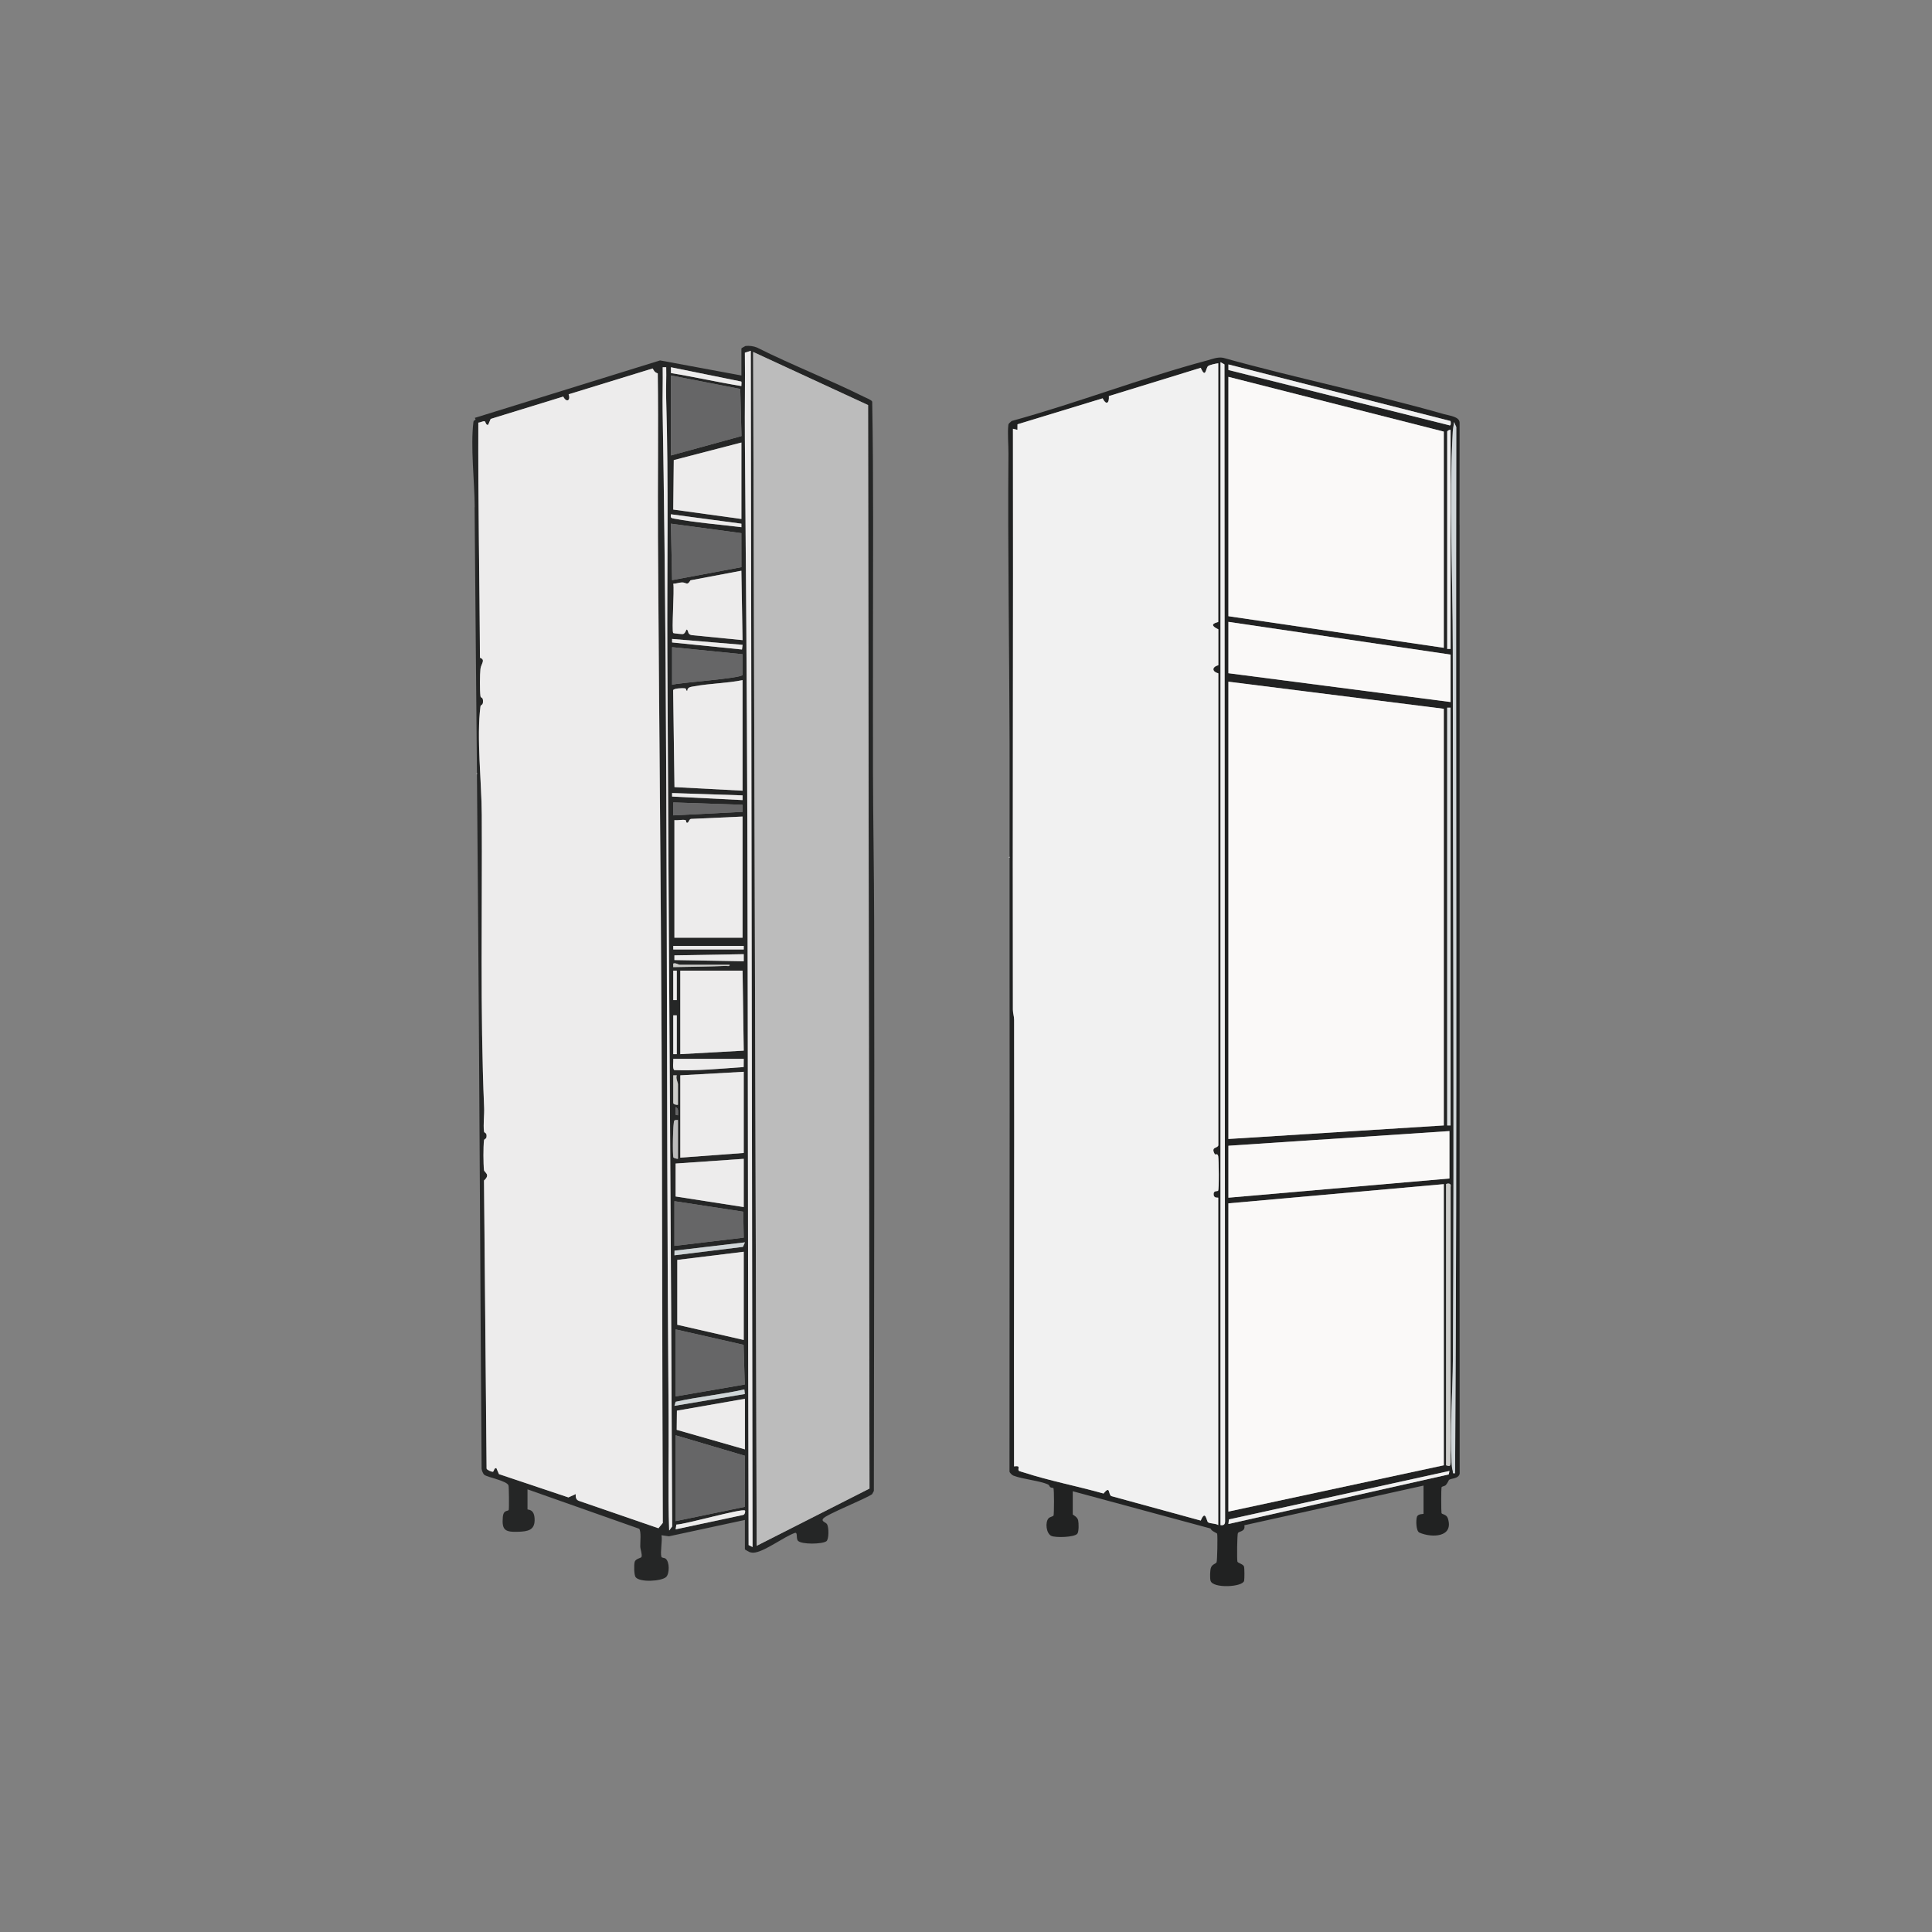 <?xml version="1.0" encoding="UTF-8"?>
<svg id="Capa_1" data-name="Capa 1" xmlns="http://www.w3.org/2000/svg" viewBox="0 0 1000 1000">
  <rect x="0" y="0" width="1000" height="1000" fill="#808080" stroke="none"/>
  <defs>
    <style>
      .cls-1 {
        fill: #f1f1f1;
      }

      .cls-2 {
        fill: #cfd5d8;
      }

      .cls-3 {
        fill: #faf9f8;
      }

      .cls-4 {
        fill: #212222;
      }

      .cls-5 {
        fill: #edecec;
      }

      .cls-6 {
        fill: #dee2e3;
      }

      .cls-7 {
        fill: #252626;
      }

      .cls-8 {
        fill: #bcbcbc;
      }

      .cls-9 {
        fill: #666667;
      }

      .cls-10 {
        fill: #ccccc9;
      }

      .cls-11 {
        fill: #d0d6d8;
      }
    </style>
  </defs>
  <path class="cls-7" d="M245.71,262.53c-.09-13.34-2.23-31.42-.66-44.18.16-1.27,1.83-.55.68-2.05l95.92-29.75,42.1,7.8v-14c0-.12,1.98-1.25,2.1-1.26,1.9-.24,4.18.06,5.97.79,18.15,9.11,37.22,16.47,55.39,25.52,1.06.53,3.85,1.57,4.24,2.49.75,41.47.38,83.14.4,124.67.01,21.91-.05,43.84,0,65.75v.61c.06,25.96.56,52.03.61,77.93.18,98.28-.01,196.58-.15,294.85l-.89,1.67c-3.53,2.53-23.97,10.55-25.43,12.73-.96,1.44,1.43,1.78,2.08,2.82.98,1.55,1.03,7.85-.33,8.82-2.2,1.56-12.74,1.75-14.67-.2-1.19-1.2,0-4.59-1.65-4.11-5.73,2.06-14.81,9.05-20.37,10.1-1.24.24-1.78.17-2.99-.14-.14-.04-2.5-1.31-2.5-1.45v-15.22l-39.3,8.47-3.87-.56c.54,2.92-.74,8.71-.05,11.19.17.58,1.51.43,2.19.94,2.09,1.6,2.05,7.76.28,9.47-2.36,2.26-13.8,2.94-15.85.05-.8-1.13-.87-6.44-.45-7.84.54-1.81,3.38-1.9,3.56-2.65.37-1.49-.62-3.69-.67-5.35-.06-2.19.59-7.85-.58-9.17l-57.78-20.39v10.35c0,.39,3.83-.56,3.68,5.79-.11,5-3.65,5.64-8.23,5.81-6.97.26-8.83-.69-8.23-7.65.35-3.99,2.82-2.73,3.07-3.74.21-.86.12-11.88-.13-12.59-.82-2.4-10.67-4.14-12.49-5.46-.65-.47-1.34-2.26-1.43-3.14-.7-94.55-1.04-188.93-1.8-283.43-.2-25.23-.41-50.76-.61-76.1,0-.2,0-.41,0-.61-.36-45.84-.9-91.68-1.22-137.59M388.61,181.56l-3.07.98c.19,14.8-.12,29.6,0,44.4.55,65.62,1.06,131.58,1.27,197.2.4,125.2.28,250.4.66,375.58l2.04,1.01-.91-619.18ZM449.32,209.66l-59.49-27.49,1.82,617.95,58.4-29.63-.73-560.82ZM344.83,190.08h-1.82c.12,7.61-.16,15.25-.03,22.86,2.95,173.5,1.66,347.56,3.09,521.09.16,19.39-.43,38.82.29,58.17l1.54-2.11c-.54-150.36-1.8-300.82-2.49-451.14-.2-44.22.69-88.59-.61-132.72-.16-5.37.17-10.79.02-16.16M383.66,197.48l-36.39-7.39.02,3.01c12.19,1.99,24.29,4.75,36.45,6.72-.09-.7.24-1.81-.09-2.34M340.44,193.25c-1.44-.47-1.93-1.26-2.58-2.53l-43.51,13.37c1.18,3.25-1.13,4.5-2.78,1.18l-37.56,11.56-1.32,3.07c-1.31.29-1.2-1.78-1.9-1.87-.79-.11-2.23.7-3.18.73-.16,40.58.63,81.17.86,121.71,3.08,1.05.53,3.12.25,5.73-.32,2.92-.38,11.24,0,14.09.15,1.19,1.22.35,1.32,2.37.14,2.72-1.17,1.82-1.32,3.03-2.06,15.81.59,39.51.68,56.03.28,50.24-.91,101.56,1.22,151.59.16,3.81-.54,8.69-.07,12.24.16,1.21,1.33.39,1.33,2.39s-1.17,1.18-1.33,2.4c-.39,2.98-.35,12.27,0,15.29.16,1.34,3.54,2.17,0,5.41l1.34,149.11c.26.77,2.6,1.68,3.21,1.64.65-.05.58-2.18,1.87-1.86l1.32,3.08,35.95,12.05,3.79-1.73c-.1,1.55.06,2.94,1.66,3.52l41.15,14.17,2.25-2.75c-.33-82.45-.28-164.77-.63-247.23-.38-87.59-1.36-175.38-1.88-262.96-.17-28.27.29-56.57-.1-84.83M347.26,194.34v41.4l36.52-10.02-.62-24.4-35.9-6.98ZM383.75,229.05l-35,9.1-.27,25.61,35.27,4.87v-39.57ZM383.75,271.06l-36.49-4.87c-.23,1.81-.01,1.95,1.67,2.26,11.42,2.11,23.33,2.99,34.82,4.44v-1.82ZM383.71,275.95l-36.45-4.9.62,29.22,35.87-6.7-.03-17.62ZM384.35,331.33l-.61-35.92-26.36,4.97c-1.69,3.01-2.16,1.03-4.37,1.09-1.54.04-2.97.65-4.5.67.64,3.15-.95,24.65-.03,25.53.18.17,4.73.62,5.04.54,1.31-.36,1.64-2.52,1.95-2.36,1.16.62.11,2.44,2.56,2.89l26.33,2.59ZM384.36,333.76l-36.49-3.04v1.82s36.2,3.65,36.2,3.65l.29-2.42ZM384.35,338.63l-36.48-3.65v19.48c2.98-1.1,36.48-3.33,36.48-5.17v-10.65ZM384.35,352.03c-8.22,1.67-16.85,1.68-25.07,3.21-1.58.3-3.46.33-3.52,2.27-1.1.11.02-1.1-1.46-1.27-.96-.11-5.67-.02-5.87,1.05l.69,50.11,35.24,1.86v-57.23ZM384.36,411.69l-36.49-1.22v1.82l36.48,1.83v-2.43ZM384.36,416.56l-35.88-1.22v6.7l35.88-1.83v-3.66ZM384.35,422.65l-26.47,1.21c-1.53-.11-1.28,2.78-2.68,1.78-.08-.05.1-1.02-.44-1.17-1.47-.39-4.02.28-5.69,0v60.88h35.27v-62.71ZM384.96,489.62h-36.48v1.83h36.48v-1.83ZM384.96,493.88l-35.88.62v2.43l35.88.62v-3.66ZM377.66,499.36h-25.84c-.55,0-2.19-1.15-3.34-.61v1.82c9.02-.19,18.05-.23,27.07-.61.75-.03,2.26.46,2.12-.61M350.3,502.4h-1.82v15.22h1.82v-15.22ZM384.35,502.4h-32.23v43.23l32.84-1.82-.61-41.4ZM350.3,525.54h-1.82v20.09h1.82v-20.09ZM384.96,548.06h-36.49c.19,1.42-.54,5.05.57,5.82,11.9.45,24.02-.75,35.88-1.59l.04-4.24ZM384.96,554.76l-32.84,1.83v42.62l32.84-2.44v-42.01ZM348.48,556.59v14.31c0,.64,1.73,1.16,2.43.91v-10.65c0-.82-1.24-3.09-.61-4.57h-1.82ZM350.91,577.28c-.05-1.42.54-3.62-1.21-4.26v3.97s1.21.29,1.21.29ZM350.91,579.72c-.65.01-1.26-.17-1.86.27-.78.57-.98,18.29-.48,19.11.17.27,1.85.78,2.34.71v-20.09ZM384.96,599.81l-35.27,2.43v17.05l35.27,5.48v-24.96ZM349.08,621.73v23.14l35.87-4.27-.26-13.43-35.61-5.44ZM385.57,643.04l-36.44,4.3-.03,2.4,35.47-4.36,1.01-2.33ZM384.96,647.91l-34.4,4.22v33.56s34.4,7.87,34.4,7.87v-45.66ZM349.69,688.09v34.7l35.79-6.17-.6-20.54-35.19-7.99ZM385.53,721.54l-.25-2.38c-11.75,2.66-23.83,3.77-35.57,6.4l-.62,2.11,36.44-6.12ZM385.57,724.01l-35.2,6.15-.1,9.92,35.31,10.11v-26.18ZM349.69,742.89v44.44l35.8-7.39.12-26.42-35.92-10.63ZM385.57,781.85c-1.29-1.27-31.07,7.23-35.49,7.28l-.38,2.46,34.83-7.43c1.08-.08,1.34-2.01,1.04-2.31"/>
  <path class="cls-8" d="M246.93,400.73l-.6-.3.6-.3c0,.2,0,.41,0,.61"/>
  <path class="cls-5" d="M340.44,193.25c.39,28.26-.07,56.56.1,84.83.52,87.58,1.5,175.37,1.88,262.96.35,82.45.3,164.77.63,247.23l-2.25,2.75-41.15-14.17c-1.6-.57-1.76-1.97-1.66-3.52l-3.79,1.73-35.95-12.05-1.32-3.08c-1.29-.32-1.22,1.81-1.87,1.86-.61.05-2.94-.86-3.21-1.64l-1.34-149.11c3.54-3.24.16-4.07,0-5.41-.36-3.03-.39-12.31,0-15.29.16-1.21,1.33-.39,1.33-2.4s-1.17-1.18-1.33-2.39c-.46-3.56.24-8.44.07-12.24-2.13-50.03-.93-101.35-1.22-151.59-.09-16.52-2.74-40.22-.68-56.03.16-1.21,1.46-.31,1.32-3.03-.11-2.02-1.17-1.18-1.32-2.37-.37-2.84-.32-11.16,0-14.09.29-2.61,2.84-4.68-.25-5.73-.23-40.54-1.01-81.13-.86-121.71.96-.03,2.4-.83,3.18-.73.71.1.6,2.16,1.9,1.87l1.32-3.07,37.56-11.56c1.66,3.32,3.96,2.07,2.78-1.18l43.51-13.37c.65,1.26,1.15,2.06,2.58,2.53"/>
  <polygon class="cls-8" points="449.32 209.66 450.05 770.48 391.65 800.11 389.83 182.17 449.32 209.66"/>
  <path class="cls-5" d="M384.35,422.65v62.71h-35.27v-60.88c1.67.27,4.21-.4,5.69,0,.54.14.36,1.11.44,1.16,1.39,1,1.15-1.89,2.68-1.78l26.47-1.21Z"/>
  <path class="cls-5" d="M384.35,352.03v57.23l-35.24-1.86-.69-50.11c.2-1.07,4.91-1.16,5.87-1.05,1.48.16.37,1.37,1.46,1.27.06-1.93,1.94-1.97,3.52-2.27,8.22-1.53,16.86-1.54,25.07-3.21"/>
  <path class="cls-5" d="M388.61,181.56l.91,619.18-2.04-1.01c-.39-125.19-.27-250.38-.66-375.58-.21-65.62-.73-131.58-1.27-197.2-.12-14.8.18-29.6,0-44.4l3.07-.98Z"/>
  <polygon class="cls-5" points="384.96 554.76 384.96 596.77 352.13 599.21 352.13 556.59 384.96 554.76"/>
  <polygon class="cls-5" points="384.35 502.4 384.96 543.81 352.12 545.63 352.12 502.4 384.35 502.4"/>
  <polygon class="cls-5" points="384.96 647.91 384.96 693.57 350.56 685.7 350.57 652.13 384.96 647.91"/>
  <polygon class="cls-9" points="349.69 742.89 385.61 753.52 385.49 779.94 349.69 787.33 349.69 742.89"/>
  <polygon class="cls-9" points="347.26 194.34 383.16 201.32 383.79 225.72 347.26 235.74 347.26 194.34"/>
  <polygon class="cls-5" points="383.75 229.05 383.75 268.62 348.47 263.75 348.74 238.14 383.75 229.05"/>
  <path class="cls-5" d="M344.83,190.08c.15,5.37-.18,10.79-.02,16.16,1.3,44.13.41,88.5.61,132.72.69,150.32,1.94,300.78,2.49,451.14l-1.54,2.11c-.71-19.36-.13-38.79-.29-58.17-1.43-173.54-.14-347.59-3.09-521.09-.13-7.61.15-15.26.03-22.86h1.82Z"/>
  <path class="cls-5" d="M384.35,331.33l-26.33-2.59c-2.45-.45-1.39-2.28-2.56-2.89-.31-.17-.64,2-1.95,2.35-.3.08-4.85-.36-5.04-.54-.92-.88.66-22.39.03-25.53,1.53-.01,2.97-.62,4.5-.67,2.2-.06,2.68,1.92,4.37-1.09l26.36-4.97.61,35.92Z"/>
  <polygon class="cls-9" points="349.69 688.09 384.88 696.09 385.49 716.62 349.69 722.79 349.69 688.09"/>
  <polygon class="cls-9" points="383.71 275.96 383.74 293.57 347.87 300.28 347.26 271.05 383.71 275.96"/>
  <polygon class="cls-5" points="384.96 599.81 384.96 624.78 349.69 619.3 349.69 602.25 384.96 599.81"/>
  <polygon class="cls-9" points="349.08 621.73 384.7 627.17 384.96 640.6 349.08 644.87 349.08 621.73"/>
  <polygon class="cls-5" points="385.57 724.01 385.57 750.19 350.26 740.08 350.37 730.16 385.57 724.01"/>
  <path class="cls-9" d="M384.35,338.63v10.65c0,1.84-33.5,4.08-36.48,5.17v-19.48l36.48,3.65Z"/>
  <path class="cls-5" d="M384.96,548.06l-.04,4.24c-11.86.84-23.98,2.04-35.88,1.59-1.12-.78-.38-4.41-.57-5.83h36.49Z"/>
  <polygon class="cls-9" points="384.36 416.56 384.36 420.22 348.47 422.04 348.47 415.34 384.36 416.56"/>
  <polygon class="cls-5" points="384.96 493.88 384.96 497.54 349.08 496.92 349.08 494.49 384.96 493.88"/>
  <path class="cls-5" d="M383.66,197.48c.32.54,0,1.64.08,2.34-12.16-1.97-24.27-4.73-36.45-6.72l-.03-3.01,36.39,7.39Z"/>
  <path class="cls-5" d="M385.57,781.85c.3.3.05,2.23-1.04,2.31l-34.83,7.43.38-2.46c4.42-.05,34.19-8.55,35.49-7.28"/>
  <path class="cls-11" d="M385.53,721.54l-36.44,6.12.62-2.11c11.74-2.62,23.82-3.74,35.57-6.4l.25,2.38Z"/>
  <polygon class="cls-11" points="385.57 643.04 384.56 645.38 349.09 649.74 349.13 647.34 385.57 643.04"/>
  <path class="cls-5" d="M383.75,271.06v1.82c-11.49-1.44-23.4-2.32-34.82-4.44-1.68-.31-1.9-.44-1.67-2.25l36.49,4.87Z"/>
  <polygon class="cls-5" points="384.36 333.76 384.06 336.19 347.87 332.54 347.87 330.72 384.36 333.76"/>
  <polygon class="cls-5" points="384.36 411.69 384.35 414.13 347.87 412.3 347.87 410.48 384.36 411.69"/>
  <rect class="cls-5" x="348.48" y="489.62" width="36.48" height="1.83"/>
  <path class="cls-8" d="M350.91,579.72v20.09c-.49.08-2.17-.43-2.34-.71-.5-.82-.3-18.55.48-19.11.6-.44,1.21-.26,1.86-.27"/>
  <rect class="cls-5" x="348.48" y="525.54" width="1.82" height="20.09"/>
  <path class="cls-10" d="M348.48,556.59h1.82c-.63,1.47.61,3.75.61,4.57v10.65c-.71.25-2.43-.27-2.43-.91v-14.31Z"/>
  <rect class="cls-5" x="348.48" y="502.41" width="1.82" height="15.22"/>
  <path class="cls-10" d="M377.66,499.36c.14,1.07-1.37.58-2.12.61-9.01.37-18.05.41-27.07.61v-1.82c1.15-.54,2.8.61,3.35.61h25.84Z"/>
  <path class="cls-9" d="M350.91,577.29l-1.2-.29v-3.97c1.74.63,1.15,2.84,1.2,4.26"/>
  <path class="cls-4" d="M755.49,271.61c.08,43.63-.01,87.28,0,130.91,0,35.44,0,70.92,0,106.36-.02,84.64-.02,169.3.04,253.95-.75,2.68-4.22,2.26-5.52,3.15-.13.09-.88,1.95-1.73,2.74-.68.63-2,.54-2.16,1.19-.19.77-.19,12.46,0,13.26.18.72,2.58.57,3.27,2.69,3.26,9.98-8.39,10.2-14.72,7.41-1.79-.79-1.82-6.56-1.27-8.16.58-1.7,3.41-1.36,3.41-1.56v-14.61l-92.74,20.53c.65,3.34-2.65,3.03-3.31,3.99-.42.61-.57,13.58-.28,14.81.19.78,2.97,1.26,3.41,2.55.29.86.28,6.33.07,7.37-.66,3.31-16.16,4.11-17.38.02-.38-1.28-.27-5.31.15-6.64.6-1.92,2.43-2.05,2.95-2.89.39-.63.61-13.63.32-14.81-.1-.42-3.03-1.32-3.4-2.71l-71.35-19.3v11.98c0,.26,2.37,1.19,2.79,3.05.33,1.44.43,5.85-.41,6.94-1.45,1.9-11.33,2.17-13.5,1.13-2.61-1.26-3.26-6.94-1.43-9.05.76-.87,2.48-.93,2.64-1.57.23-.96.37-13.63-.12-14.13-.2-.2-1.13-.08-1.59-.45-.47-.39-.53-1.1-1.11-1.37-4.37-2.03-13.03-2.69-17.99-4.61-.6-.23-1.94-1.42-2.02-2.11-.02-84.26.16-168.53.04-252.78-.03-21.61.03-43.26,0-64.87,0-.2,0-.39,0-.58-.03-19.67.05-39.36,0-59.03-.11-49.78-1-99.75-.58-149.61.04-4.5-.56-10.71-.04-14.92.11-.9,1.15-1.31,1.68-1.97,33.8-9.27,67.34-22.29,101.1-31.32,2.76-.74,5.48-1.92,8.4-1.4,37.88,10.55,76.62,18.43,114.43,29.2,2.62.75,7.81,1.22,7.95,4.31-.03,17.64-.06,35.29-.03,52.92M631.73,789.41c1.63.26,2.4-.34,2.37-2.02l-.32-598.77-2.05-1.16v601.95ZM630.56,188.04c-1.23.16-4.42.79-5.24,1.47-1.28,1.07-1.19,6.78-3.8.87l-47.55,14.63c.26,3.88-1.45,4.78-3.22,1.17l-44.07,13.43-.03,2.9-2.33-.58c.17,100.23-.23,200.48-.03,300.71,0,1.8.63,3.41.64,5.2.15,77.06-.17,154.12-.03,231.17,3.76-.56,1.68,1.1,2.42,2.24.14.21,2.25.77,2.84.97,13.22,4.29,27.65,7.04,41.05,10.83,3.63-4.51,2.31.54,4.04,1.34l46.28,12.66c2.49-5.99,2.93.24,3.77.9.9.71,4.04.52,5.27,1.45v-169.48c0-.15-2.16.45-2.37-1.46-.27-2.45,1.88-1.68,2.29-2.12.6-.65.35-16.11.09-17.75-.31-1.96-1.49-.68-1.78-1.18-2.35-4,1.61-2.92,1.82-4.64v-244.24c-3.37-.94-3.42-3.26,0-4.22v-18.57c-6.14-2.94-.04-3.53-.04-3.86v-133.83ZM750.75,217.91l-114.93-29.28.02,2.89,114.2,28.57c1.21.65.9-1.96.71-2.18M747.31,335.31v-111.92l-111.5-28.34v123.9l111.5,16.36ZM753.15,762.52c1.19-180.4.3-361,.62-541.49l-1.19-2.6c-.1,1.67-.52,3.25-.62,4.94-2.05,35.7,0,75.51,0,111.68-.01,122.61.77,245.52.06,368.19-.1,17.91-1.66,36.38-.64,54.35.07,1.28.19,2.35.53,3.59.27,1-.42,1.63,1.24,1.35M750.82,222.52c-.5-.24-1.75.5-1.75.88v112.5h1.75v-113.38ZM750.82,338.82l-115-16.95v26.59l115,14.9v-24.55ZM747.31,366.87l-111.5-14.03v236.69l111.5-7.01v-215.65ZM750.82,366.29h-1.75v216.24h1.75v-216.24ZM750.23,585.44l-114.41,7.6v26.88l114.41-9.94v-24.55ZM748.48,758.43c1.84.55,2.13.79,2.36-1.43v-142.66c.53-2.5-2.36-1.62-2.36-1.43v145.52ZM747.31,612.91l-111.5,9.94v159.55l111.5-23.96v-145.52ZM750.23,761.36l-114.15,25.09-.26,2.37,114.07-25.66.34-1.8Z"/>
  <path class="cls-6" d="M522.57,444.01l-.57-.29.57-.29v.58"/>
  <path class="cls-1" d="M630.56,188.04v133.83c0,.34-6.1.93.04,3.86v18.57c-3.42.96-3.37,3.28,0,4.22v244.24c-.21,1.72-4.17.63-1.82,4.64.3.51,1.47-.78,1.78,1.18.26,1.64.52,17.1-.09,17.75-.41.44-2.55-.33-2.29,2.12.21,1.91,2.37,1.31,2.37,1.46v169.48c-1.23-.93-4.37-.74-5.27-1.45-.84-.66-1.28-6.89-3.77-.9l-46.28-12.66c-1.73-.8-.41-5.85-4.04-1.34-13.4-3.79-27.83-6.54-41.05-10.83-.59-.19-2.7-.75-2.84-.97-.73-1.15,1.35-2.81-2.42-2.24-.14-77.05.19-154.12.03-231.17,0-1.8-.64-3.41-.64-5.2-.2-100.24.2-200.48.03-300.71l2.33.58.03-2.9,44.07-13.43c1.77,3.61,3.48,2.71,3.22-1.17l47.55-14.63c2.61,5.91,2.52.19,3.8-.87.82-.68,4.01-1.32,5.24-1.47"/>
  <polygon class="cls-3" points="747.31 366.87 747.31 582.52 635.82 589.54 635.82 352.84 747.31 366.87"/>
  <polygon class="cls-3" points="747.31 612.91 747.31 758.43 635.82 782.39 635.82 622.85 747.31 612.91"/>
  <polygon class="cls-3" points="747.31 335.31 635.82 318.95 635.82 195.05 747.31 223.4 747.31 335.31"/>
  <polygon class="cls-3" points="750.82 338.82 750.82 363.37 635.82 348.46 635.82 321.87 750.82 338.82"/>
  <polygon class="cls-3" points="750.23 585.44 750.23 609.99 635.82 619.93 635.82 593.04 750.23 585.44"/>
  <path class="cls-1" d="M631.73,789.41V187.45l2.05,1.16.32,598.77c.03,1.67-.74,2.27-2.37,2.02"/>
  <path class="cls-2" d="M753.15,762.52c-1.67.28-.97-.35-1.24-1.35-.34-1.24-.46-2.31-.53-3.59-1.03-17.97.53-36.44.64-54.35.72-122.66-.07-245.58-.06-368.19,0-36.17-2.05-75.98,0-111.68.1-1.69.52-3.27.62-4.94l1.19,2.6c-.32,180.49.57,361.09-.62,541.49"/>
  <rect class="cls-6" x="749.06" y="366.29" width="1.75" height="216.24"/>
  <path class="cls-10" d="M748.48,758.43v-145.52c0-.19,2.89-1.07,2.36,1.43v142.66c-.24,2.22-.52,1.98-2.36,1.43"/>
  <path class="cls-1" d="M750.75,217.91c.19.23.5,2.83-.71,2.18l-114.2-28.57-.02-2.89,114.93,29.28Z"/>
  <polygon class="cls-1" points="750.23 761.36 749.89 763.16 635.82 788.82 636.08 786.45 750.23 761.36"/>
  <path class="cls-1" d="M750.82,222.52v113.38h-1.75v-112.5c0-.38,1.25-1.12,1.75-.88"/>
</svg>
